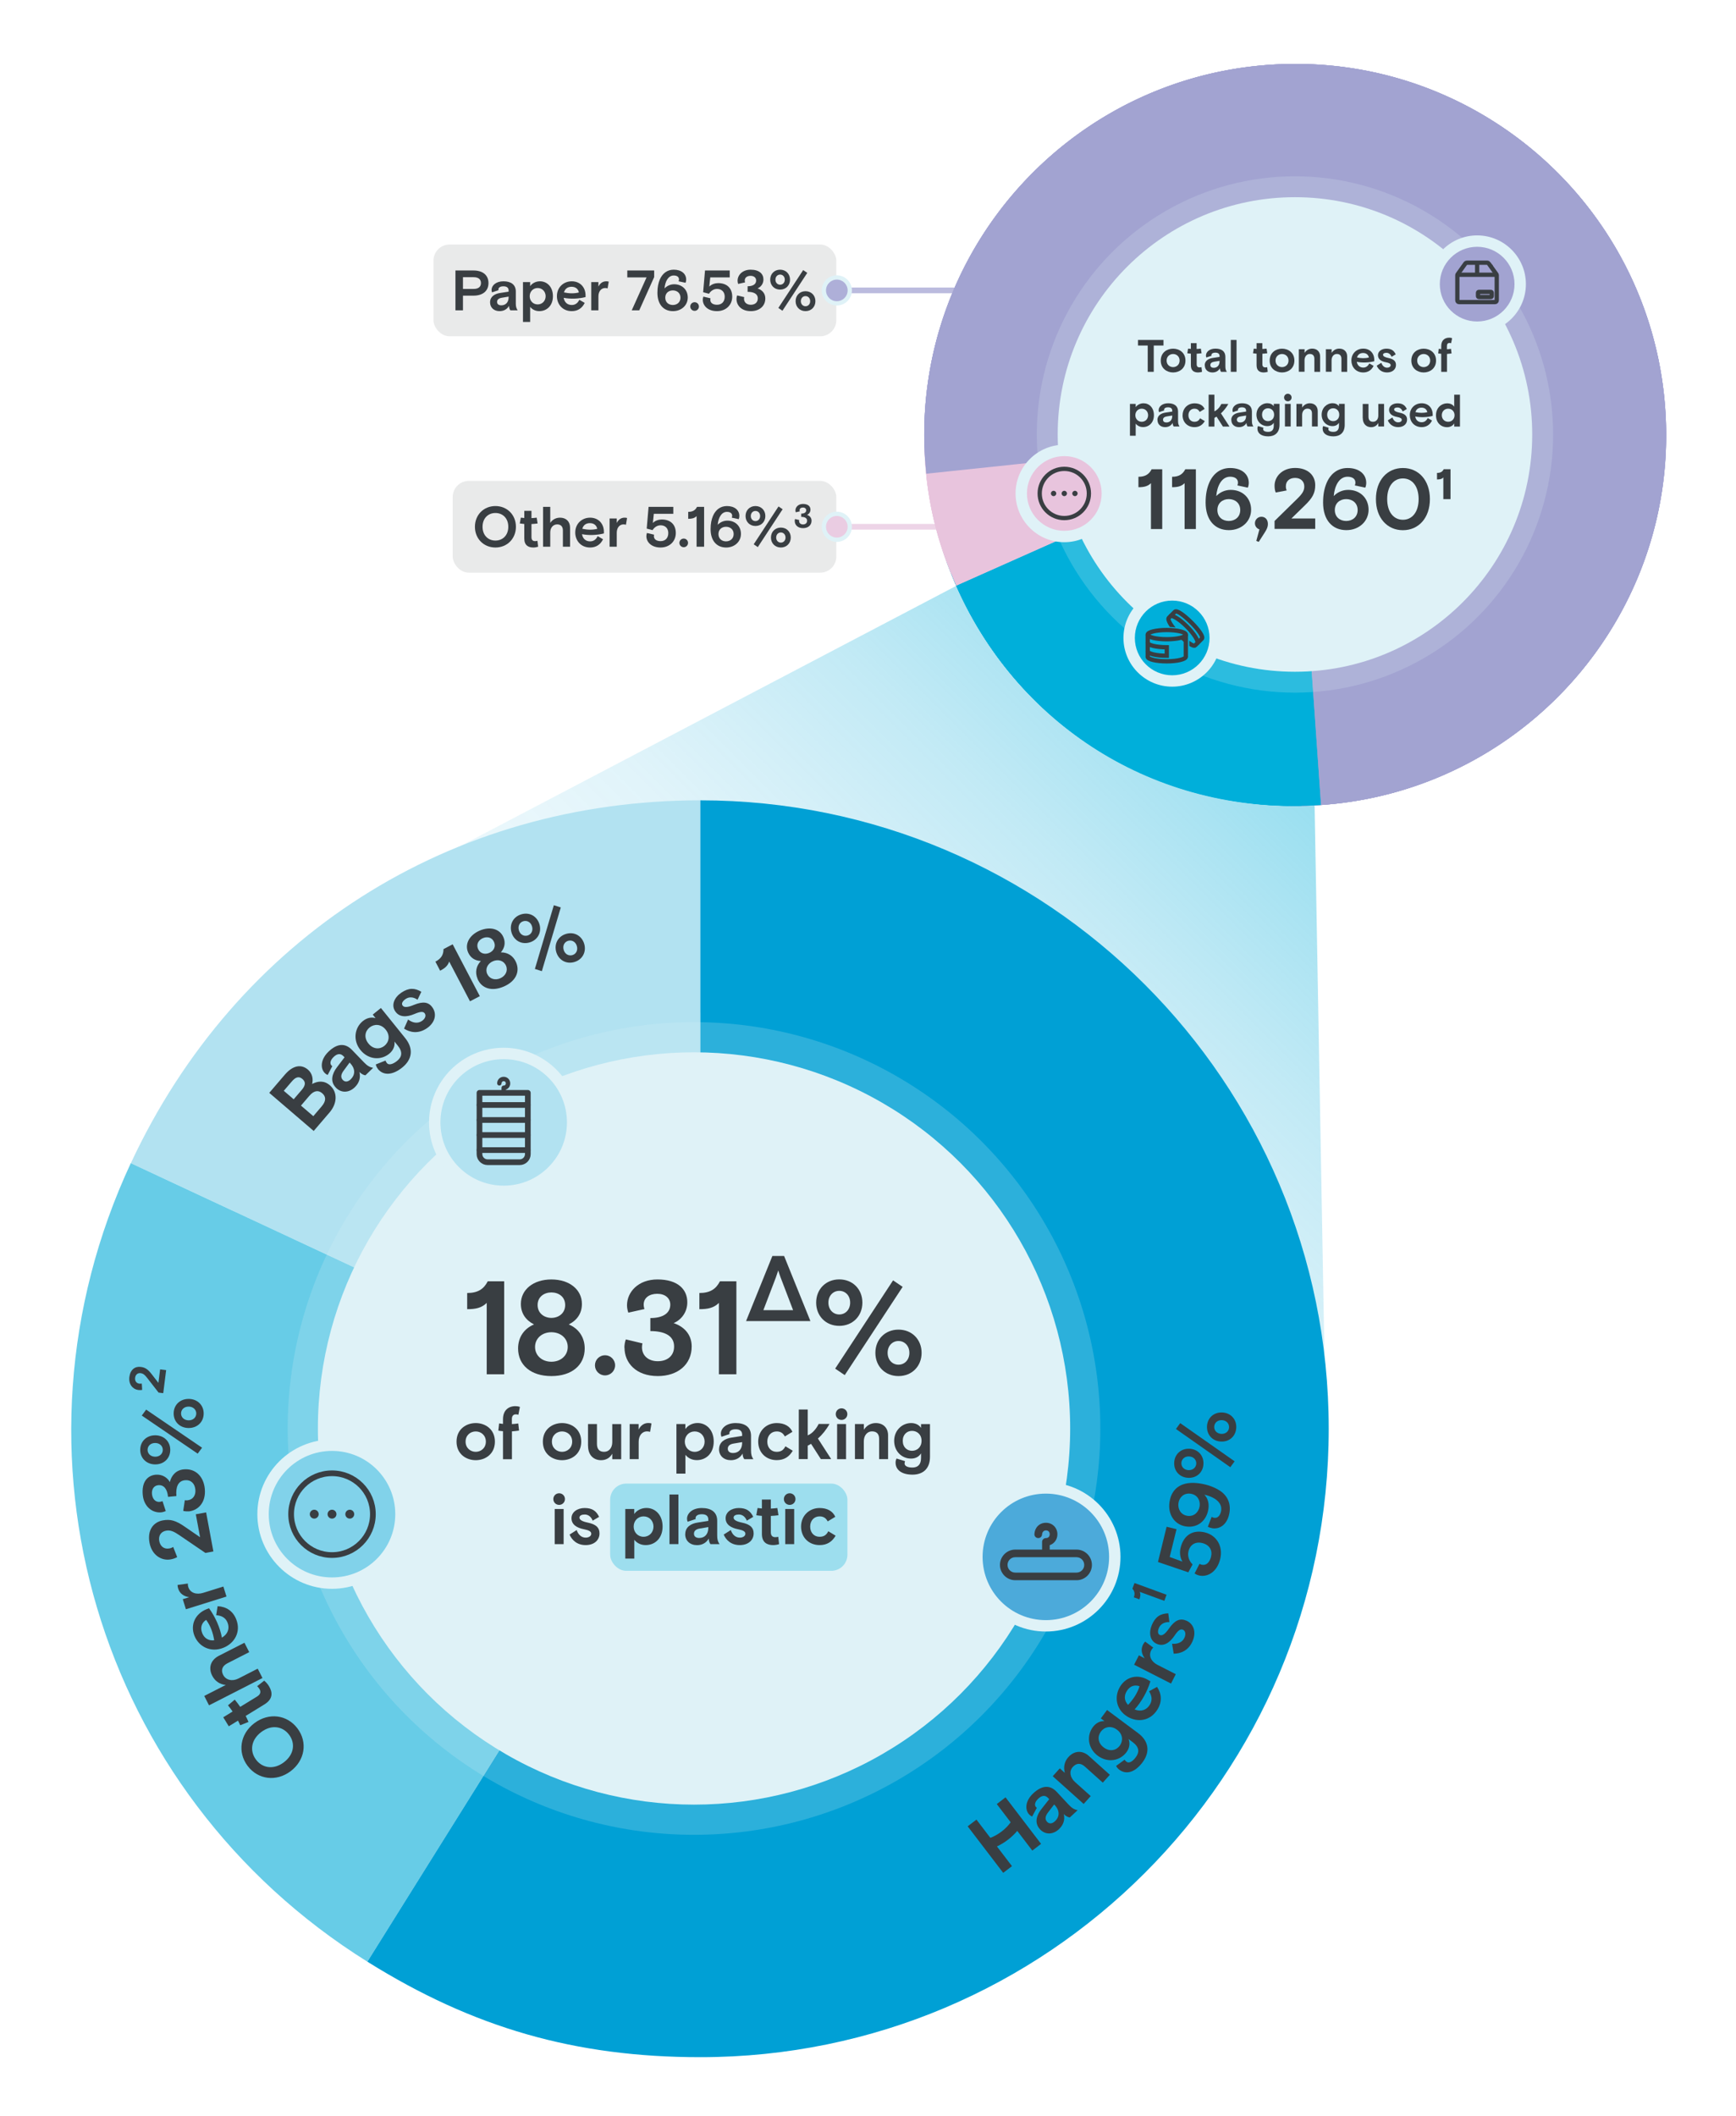 <?xml version="1.0" encoding="UTF-8"?>
<svg id="Layer_2" data-name="Layer 2" xmlns="http://www.w3.org/2000/svg" xmlns:xlink="http://www.w3.org/1999/xlink" viewBox="0 0 304.89 371.63">
  <defs>
    <style>
      .cls-1 {
        fill: #eacce2;
      }

      .cls-2, .cls-3, .cls-4, .cls-5, .cls-6 {
        fill: none;
      }

      .cls-2, .cls-4 {
        stroke-linecap: round;
        stroke-linejoin: round;
      }

      .cls-2, .cls-4, .cls-6 {
        stroke: #393e42;
      }

      .cls-2, .cls-6 {
        stroke-width: .75px;
      }

      .cls-3 {
        stroke: #bbbbde;
      }

      .cls-3, .cls-5, .cls-6 {
        stroke-miterlimit: 10;
      }

      .cls-7 {
        fill: #b2e2f1;
      }

      .cls-8 {
        fill: url(#linear-gradient);
        opacity: .4;
      }

      .cls-9 {
        fill: #81d2ea;
      }

      .cls-10 {
        fill: #00afda;
      }

      .cls-11 {
        fill: #fff;
      }

      .cls-12 {
        fill: #4caada;
      }

      .cls-13 {
        fill: #a2a3d1;
      }

      .cls-5 {
        stroke: #edd4e7;
      }

      .cls-14 {
        opacity: .3;
      }

      .cls-15 {
        opacity: .11;
      }

      .cls-16, .cls-17 {
        fill: #dff2f7;
      }

      .cls-18 {
        fill: #393e42;
      }

      .cls-19 {
        fill: #67cce7;
      }

      .cls-20 {
        fill: #aeafd8;
      }

      .cls-21 {
        fill: #00a0d5;
      }

      .cls-22 {
        fill: #e8c4dd;
      }

      .cls-17 {
        opacity: .2;
      }
    </style>
    <linearGradient id="linear-gradient" x1="145.24" y1="212.98" x2="223.83" y2="134.4" gradientUnits="userSpaceOnUse">
      <stop offset="0" stop-color="#00a0d5" stop-opacity=".2"/>
      <stop offset=".12" stop-color="#00a0d5" stop-opacity=".23"/>
      <stop offset=".28" stop-color="#00a1d5" stop-opacity=".3"/>
      <stop offset=".45" stop-color="#00a4d6" stop-opacity=".43"/>
      <stop offset=".65" stop-color="#00a7d7" stop-opacity=".6"/>
      <stop offset=".85" stop-color="#00abd8" stop-opacity=".82"/>
      <stop offset="1" stop-color="#00afda"/>
    </linearGradient>
  </defs>
  <g id="Diagram">
    <rect class="cls-11" width="304.89" height="371.63"/>
    <g>
      <g class="cls-15">
        <rect class="cls-18" x="76.13" y="42.94" width="70.75" height="16.12" rx="2.83" ry="2.83"/>
      </g>
      <g class="cls-15">
        <rect class="cls-18" x="79.51" y="84.45" width="67.37" height="16.12" rx="2.83" ry="2.83"/>
      </g>
      <polygon class="cls-8" points="230.88 141.44 167.95 102.88 80.84 148.58 232.9 254.12 230.88 141.44"/>
      <line class="cls-3" x1="176.34" y1="51" x2="146.88" y2="51"/>
      <g>
        <path class="cls-20" d="M146.97,53.28c-1.25,0-2.28-1.02-2.28-2.28s1.02-2.28,2.28-2.28,2.28,1.02,2.28,2.28-1.02,2.28-2.28,2.28Z"/>
        <path class="cls-16" d="M146.97,49.1c1.05,0,1.9.85,1.9,1.9s-.85,1.9-1.9,1.9-1.9-.85-1.9-1.9.85-1.9,1.9-1.9M146.97,48.35c-1.46,0-2.65,1.19-2.65,2.65s1.19,2.65,2.65,2.65,2.65-1.19,2.65-2.65-1.19-2.65-2.65-2.65h0Z"/>
      </g>
      <g>
        <path class="cls-18" d="M79.99,54.5v-7h3.18c1.58,0,2.62.79,2.62,2.21s-1.04,2.21-2.62,2.21h-1.86v2.58h-1.32ZM81.31,50.74h1.88c.88,0,1.28-.41,1.28-1.03s-.4-1.03-1.28-1.03h-1.88v2.06Z"/>
        <path class="cls-18" d="M86.07,53.09c0-1.01.83-1.5,1.77-1.64l1.49-.23v-.19c0-.48-.3-.75-.91-.75s-.89.25-.89.56c0,.04,0,.06.02.12l-1.13.38c-.06-.13-.09-.28-.09-.42,0-.77.76-1.52,2.09-1.52s2.17.59,2.17,1.8v2.07c0,.57.09.88.33,1.23h-1.28c-.08-.1-.24-.36-.24-.79-.35.62-.95.93-1.66.93-.98,0-1.67-.61-1.67-1.55ZM89.33,52.18v-.09l-1.2.2c-.54.09-.83.33-.83.73s.3.6.74.6c.73,0,1.29-.48,1.29-1.44Z"/>
        <path class="cls-18" d="M91.85,56.54v-7h1.26v.71c.33-.48.97-.85,1.72-.85,1.24,0,2.28.97,2.28,2.62s-1.07,2.62-2.39,2.62c-.7,0-1.25-.3-1.61-.75v2.65h-1.26ZM95.83,52.02c0-.81-.59-1.44-1.4-1.44s-1.4.63-1.4,1.44.59,1.44,1.4,1.44,1.4-.63,1.4-1.44Z"/>
        <path class="cls-18" d="M102.84,52.17c-1.26.32-2.68.36-3.84.13.12.79.66,1.26,1.41,1.26.63,0,1.04-.32,1.34-.91l.94.54c-.44.93-1.22,1.45-2.27,1.45-1.67,0-2.61-1.26-2.61-2.63,0-1.56,1.17-2.61,2.61-2.61s2.42,1.03,2.42,2.48v.29ZM101.67,51.36c-.12-.62-.59-1-1.29-1s-1.16.37-1.33.99c.87.19,1.76.23,2.62.01Z"/>
        <path class="cls-18" d="M103.84,54.5v-4.96h1.26v.79c.28-.57.74-.93,1.38-.93.16,0,.3.02.43.06l-.2,1.19c-.11-.04-.25-.07-.41-.07-.75,0-1.2.63-1.2,1.47v2.45h-1.26Z"/>
        <path class="cls-18" d="M110.95,54.5l2.6-5.78h-3.38v-1.22h4.72v1.16l-2.62,5.84h-1.32Z"/>
        <path class="cls-18" d="M115.46,51.41c0-.98.16-1.69.41-2.3.47-1.11,1.33-1.75,2.46-1.75,1.35,0,2.18.72,2.18,1.74,0,.2-.04.4-.11.56l-1.22-.26c.04-.1.07-.21.07-.33,0-.47-.4-.69-.92-.69-.98,0-1.52,1.06-1.62,2.27.41-.43,1.01-.73,1.69-.73,1.4,0,2.39.97,2.39,2.33s-1.11,2.39-2.6,2.39c-1.65,0-2.73-1.18-2.73-3.23ZM119.51,52.28c0-.82-.61-1.28-1.34-1.28s-1.33.46-1.33,1.28.6,1.28,1.33,1.28,1.34-.47,1.34-1.28Z"/>
        <path class="cls-18" d="M121.23,53.83c0-.42.34-.76.76-.76s.76.34.76.76-.34.76-.76.76-.76-.34-.76-.76Z"/>
        <path class="cls-18" d="M123.43,52.64c0-.2.04-.38.1-.55l1.26.3c-.02.07-.04.16-.04.26,0,.57.49.87,1.18.87.79,0,1.35-.5,1.35-1.42,0-.84-.54-1.36-1.35-1.36-.55,0-1.08.31-1.41.85l-1.03-.27.33-3.82h4.34v1.22h-3.42l-.17,1.61c.4-.42,1.04-.61,1.56-.61,1.6,0,2.47.95,2.47,2.38s-1.07,2.54-2.68,2.54-2.49-.96-2.49-2Z"/>
        <path class="cls-18" d="M129.35,52.5c0-.19.04-.45.11-.62l1.25.3c-.02.06-.04.15-.04.29,0,.64.49,1.05,1.19,1.05s1.23-.38,1.23-1.11c0-.85-.78-1.16-1.79-1.16v-.98c.97,0,1.5-.38,1.5-1.01,0-.49-.38-.82-.98-.82s-1.02.31-1.02.81c0,.13.03.27.06.34l-1.22.27c-.05-.15-.1-.35-.1-.55,0-1.02.86-1.95,2.29-1.95,1.53,0,2.25.74,2.25,1.72,0,.75-.45,1.32-1.03,1.57.73.24,1.36.81,1.36,1.76,0,1.37-1.06,2.23-2.55,2.23-1.65,0-2.51-1.01-2.51-2.14Z"/>
        <path class="cls-18" d="M135.27,49.11c0-1,.72-1.75,1.74-1.75s1.74.75,1.74,1.75-.72,1.75-1.74,1.75-1.74-.75-1.74-1.75ZM137.83,49.11c0-.53-.36-.89-.82-.89s-.82.36-.82.89.36.89.82.89.82-.36.82-.89ZM137.42,54.57l-.72-.49,4.36-6.65.72.49-4.36,6.65ZM139.73,52.89c0-1,.72-1.75,1.74-1.75s1.74.75,1.74,1.75-.72,1.75-1.74,1.75-1.74-.75-1.74-1.75ZM142.29,52.89c0-.53-.36-.89-.82-.89s-.82.36-.82.89.36.89.82.89.82-.36.82-.89Z"/>
      </g>
      <line class="cls-5" x1="168.18" y1="92.51" x2="146.88" y2="92.51"/>
      <g>
        <path class="cls-22" d="M227.47,76.38l-61.96,20.13c-2.22-6.84-3.19-12.94-3.19-20.13h65.15Z"/>
        <path class="cls-10" d="M227.47,76.38l-3.41,65.06c-27.31-1.43-50.1-18.92-58.55-44.93l61.96-20.13Z"/>
        <path class="cls-13" d="M227.47,76.38h-65.15c0-35.98,29.17-65.15,65.15-65.15s65.15,29.17,65.15,65.15-29.17,65.15-65.15,65.15c-1.44,0-1.97-.01-3.41-.09l3.41-65.06Z"/>
      </g>
      <g>
        <path class="cls-22" d="M227.47,76.38l-61.22,22.28c-2.46-6.76-3.64-12.82-3.89-20.01l65.11-2.27Z"/>
        <path class="cls-10" d="M227.47,76.38l-1.14,65.14c-27.34-.48-50.73-17.16-60.09-42.86l61.22-22.28Z"/>
        <path class="cls-13" d="M227.47,76.38l-65.11,2.27c-1.26-35.96,26.88-66.13,62.84-67.39s66.13,26.88,67.39,62.84-26.88,66.13-62.84,67.39c-1.44.05-1.97.05-3.41.03l1.14-65.14Z"/>
      </g>
      <g>
        <path class="cls-22" d="M227.47,76.38l-60.41,24.41c-2.7-6.67-4.08-12.68-4.59-19.86l64.99-4.54Z"/>
        <path class="cls-10" d="M227.47,76.38l1.14,65.14c-27.34.48-51.3-15.38-61.54-40.74l60.41-24.41Z"/>
        <path class="cls-13" d="M227.47,76.38l-64.99,4.54c-2.51-35.89,24.55-67.03,60.45-69.54,35.89-2.51,67.03,24.55,69.54,60.45,2.51,35.89-24.55,67.03-60.45,69.54-1.44.1-1.97.12-3.41.15l-1.14-65.14Z"/>
      </g>
      <g>
        <path class="cls-22" d="M227.47,76.38l-59.52,26.5c-2.93-6.57-4.52-12.53-5.28-19.69l64.79-6.81Z"/>
        <path class="cls-10" d="M227.47,76.38l4.54,64.99c-27.85,1.95-52.71-12.99-64.06-38.49l59.52-26.5Z"/>
        <path class="cls-13" d="M227.47,76.38l-64.79,6.81c-3.76-35.79,22.2-67.84,57.98-71.61,35.79-3.76,67.84,22.2,71.61,57.98s-22.2,67.84-57.98,71.61c-.86.09-1.4.14-2.27.2l-4.54-64.99Z"/>
      </g>
      <g>
        <path class="cls-7" d="M123,250.91l-100.02-46.64c18.55-39.77,56.14-63.72,100.02-63.72v110.36Z"/>
        <path class="cls-19" d="M123,250.91l-58.48,93.59C16.96,314.78-.72,255.09,22.97,204.27l100.02,46.64Z"/>
        <path class="cls-21" d="M123,250.91v-110.36c60.95,0,110.36,49.41,110.36,110.36s-49.41,110.36-110.36,110.36c-21.94,0-39.87-5.14-58.48-16.77l58.48-93.59Z"/>
      </g>
      <g>
        <path class="cls-18" d="M176.19,328.9l-6.24-8.17,1.54-1.18,2.44,3.2c1.33-.48,2.76-1.57,3.57-2.73l-2.44-3.2,1.54-1.18,6.24,8.17-1.54,1.18-2.64-3.46c-.95,1.13-2.23,2.11-3.57,2.73l2.64,3.46-1.54,1.18Z"/>
        <path class="cls-18" d="M182.64,321.23c-1.01-1.08-.61-2.44.26-3.53l1.37-1.74-.19-.2c-.48-.52-1.07-.51-1.73.11-.62.58-.71,1.16-.39,1.49.04.04.06.06.14.11l-.83,1.54c-.19-.08-.38-.21-.52-.36-.77-.83-.71-2.39.72-3.72,1.49-1.39,2.92-1.54,4.13-.24l2.07,2.22c.57.61.98.86,1.59.99l-1.38,1.28c-.19-.03-.62-.15-1.05-.61.25,1.02-.09,1.95-.85,2.66-1.05.98-2.41,1.02-3.35,0ZM185.23,316.99l-.09-.1-1.09,1.42c-.49.64-.56,1.19-.16,1.62s.92.34,1.4-.1c.78-.73.91-1.81-.06-2.84Z"/>
        <path class="cls-18" d="M190.32,316.8l-5.43-4.87,1.24-1.38.88.79c-.26-.96-.09-1.97.62-2.76,1.04-1.16,2.46-1.23,3.59-.22l3.7,3.32-1.24,1.38-3.13-2.81c-.71-.64-1.46-.7-2.15.07-.65.72-.5,1.82.4,2.63l2.76,2.47-1.24,1.38Z"/>
        <path class="cls-18" d="M196.57,310.78c-.27-.2-.45-.45-.55-.66l1.49-1.09c.09.14.21.26.35.37.39.29,1.01.02,1.62-.81.66-.88.61-1.78-.53-2.63l-.75-.56c.26.65.25,1.48-.36,2.31-1.15,1.54-3.31,1.91-5.05.62-1.74-1.3-1.98-3.52-.85-5.03.53-.71,1.25-1.09,2.03-1.05l-.64-.47,1.1-1.48,5.44,4.05c1.99,1.48,2.09,3.39.8,5.13-1.3,1.74-2.84,2.24-4.09,1.31ZM196.17,303.76c-1.07-.8-2.22-.48-2.83.34-.61.83-.56,1.98.51,2.78s2.2.52,2.81-.31c.61-.83.58-2.02-.49-2.81Z"/>
        <path class="cls-18" d="M202.04,295.28c-.56,1.83-1.6,3.64-2.77,4.92,1.08.45,2.08.14,2.66-.81.48-.79.39-1.55-.12-2.38l1.4-.77c.83,1.26.89,2.64.08,3.96-1.28,2.09-3.58,2.31-5.29,1.26-1.96-1.19-2.38-3.46-1.28-5.27,1.08-1.78,3.14-2.25,4.96-1.14l.36.22ZM200.13,296.13c-.87-.32-1.71-.02-2.24.85-.53.87-.42,1.74.23,2.42.9-.95,1.63-2.03,2.02-3.28Z"/>
        <path class="cls-18" d="M205.67,295.66l-6.49-3.31.84-1.65,1.03.53c-.56-.75-.72-1.59-.3-2.42.11-.21.23-.38.37-.52l1.42,1.05c-.12.12-.26.28-.36.49-.5.98.02,1.99,1.12,2.55l3.2,1.63-.84,1.65Z"/>
        <path class="cls-18" d="M206.13,290.4l-.28-1.73c.96.08,1.82-.24,2.19-1.1.23-.53.2-1.16-.29-1.37-.45-.19-.87.15-1.48,1.06-.82,1.2-1.88,1.96-3.1,1.43-1.25-.54-1.43-2.02-.87-3.33.63-1.46,1.51-1.99,2.88-2.04l.2,1.54c-.85-.03-1.53.32-1.83,1-.24.55-.26,1.09.16,1.27.43.19.96-.21,1.62-1.17,1-1.42,1.91-1.83,3.03-1.35,1.25.54,1.8,1.94,1.09,3.6-.72,1.67-2.1,2.2-3.33,2.2Z"/>
        <path class="cls-18" d="M204.48,281.13l-4.32-1.58c.19.43.13.81-.05,1.32l-.98-.36c.24-.65.13-1.09-.25-1.51l.37-1,5.63,2.06-.39,1.06Z"/>
        <path class="cls-18" d="M210.55,276.66c-.29-.07-.53-.19-.75-.34l.87-1.69c.09.05.21.11.36.15.81.2,1.41-.39,1.66-1.38.28-1.13-.24-2.1-1.55-2.42-1.2-.29-2.13.29-2.41,1.45-.19.78.06,1.65.72,2.31l-.75,1.38-5.33-1.81,1.52-6.19,1.74.43-1.2,4.88,2.24.81c-.46-.72-.51-1.7-.32-2.44.56-2.28,2.22-3.19,4.26-2.69,2.04.5,3.25,2.42,2.68,4.71-.56,2.27-2.24,3.21-3.73,2.85Z"/>
        <path class="cls-18" d="M212.88,268.37c-.3-.05-.56-.14-.75-.25l.67-1.74c.18.1.27.15.45.17.68.1,1.1-.52,1.22-1.27.19-1.28-.9-2.32-2.95-2.79.49.5.88,1.34.71,2.5-.32,2.12-1.95,3.37-3.93,3.08s-3.24-2.08-2.9-4.3c.39-2.57,2.31-3.71,5.29-3.26,1.42.21,2.49.64,3.32,1.13,1.49.86,2.18,2.28,1.93,3.93-.32,2.09-1.62,3.02-3.05,2.81ZM209.12,262.32c-1.18-.18-2,.62-2.15,1.64-.15,1.02.39,2.06,1.56,2.24,1.18.18,2-.66,2.16-1.68.15-1.02-.39-2.02-1.57-2.2Z"/>
        <path class="cls-18" d="M208.71,259.53c-1.47-.05-2.54-1.14-2.49-2.64.05-1.5,1.18-2.52,2.65-2.47,1.47.05,2.54,1.14,2.49,2.64-.05,1.5-1.18,2.52-2.65,2.47ZM216.83,256.63l-.75,1.03-9.55-6.71.75-1.03,9.56,6.71ZM208.83,255.77c-.78-.03-1.32.49-1.35,1.16-.02.68.49,1.22,1.27,1.25.78.02,1.32-.49,1.35-1.16.02-.67-.49-1.22-1.27-1.25ZM214.47,253.16c-1.47-.05-2.53-1.14-2.49-2.64.05-1.5,1.18-2.52,2.65-2.47s2.54,1.14,2.49,2.64c-.05,1.5-1.18,2.52-2.65,2.47ZM214.59,249.4c-.78-.03-1.32.49-1.34,1.16-.02.68.49,1.22,1.27,1.25s1.32-.49,1.34-1.16c.02-.67-.49-1.22-1.27-1.25Z"/>
      </g>
      <g>
        <path class="cls-18" d="M55.09,198.61l-7.8-6.69,2.75-3.21c1.38-1.6,2.85-1.89,4.05-.86.81.7.93,1.71.73,2.51.99-.52,2.08-.65,3.1.22,1.47,1.26,1.26,3.27-.03,4.77l-2.8,3.27ZM51.58,193.05l1.4-1.63c.71-.82.73-1.42.14-1.93s-1.18-.39-1.88.44l-1.4,1.63,1.74,1.49ZM55.03,196.01l1.46-1.71c.81-.95.79-1.72.1-2.31-.69-.59-1.45-.49-2.27.46l-1.46,1.71,2.16,1.85Z"/>
        <path class="cls-18" d="M58.97,190.98c-1.03-1.07-.65-2.43.2-3.54l1.34-1.76-.19-.2c-.49-.51-1.08-.49-1.73.14-.61.59-.68,1.17-.37,1.5.04.04.06.06.14.11l-.81,1.55c-.2-.08-.38-.2-.52-.35-.79-.81-.75-2.38.66-3.74,1.47-1.42,2.89-1.59,4.13-.31l2.11,2.19c.58.6.99.84,1.6.96l-1.35,1.31c-.19-.02-.62-.14-1.06-.59.26,1.01-.05,1.95-.8,2.68-1.03,1-2.39,1.06-3.34.07ZM61.49,186.69l-.09-.09-1.06,1.44c-.48.65-.54,1.19-.13,1.62.41.42.93.33,1.39-.12.77-.75.87-1.82-.11-2.84Z"/>
        <path class="cls-18" d="M66.37,187.71c-.21-.26-.33-.55-.37-.78l1.71-.68c.06.16.13.31.24.44.3.38.97.27,1.78-.37.86-.69,1.04-1.57.14-2.68l-.59-.73c.09.7-.13,1.5-.93,2.15-1.5,1.21-3.68,1.03-5.05-.67-1.36-1.69-1.03-3.9.43-5.08.69-.55,1.48-.74,2.23-.51l-.5-.62,1.44-1.16,4.26,5.28c1.56,1.93,1.18,3.81-.51,5.17-1.69,1.36-3.31,1.46-4.29.25ZM67.74,180.82c-.84-1.04-2.03-1.02-2.83-.38-.8.64-1.04,1.78-.2,2.82.84,1.04,2,1.05,2.8.41s1.07-1.81.23-2.85Z"/>
        <path class="cls-18" d="M70.96,180.65l.71-1.61c.76.58,1.66.78,2.44.25.48-.32.79-.87.5-1.31-.27-.4-.81-.34-1.82.09-1.34.57-2.64.63-3.38-.47-.76-1.13-.11-2.48,1.07-3.27,1.32-.89,2.35-.85,3.52-.16l-.67,1.4c-.7-.49-1.46-.56-2.08-.14-.5.34-.81.77-.55,1.15.26.39.92.34,2-.11,1.61-.66,2.6-.51,3.28.5.76,1.13.46,2.61-1.03,3.62-1.51,1.02-2.96.72-3.99.05Z"/>
        <path class="cls-18" d="M82.55,175.85l-3.66-6.99c-.25.76-.76,1.18-1.59,1.61l-.83-1.59c1.05-.55,1.42-1.24,1.42-2.2l1.61-.85,4.77,9.11-1.72.9Z"/>
        <path class="cls-18" d="M83.88,171.91c-.49-1.15-.25-2.29.57-3.14-1.04-.06-1.82-.56-2.24-1.52-.62-1.44.19-3.02,2.03-3.82,1.85-.79,3.55-.3,4.17,1.15.41.96.23,1.87-.44,2.67,1.18-.01,2.18.6,2.67,1.75.73,1.69-.1,3.37-2.18,4.26-2.08.89-3.87.34-4.59-1.35ZM86.77,165.43c-.37-.85-1.23-.99-1.96-.68-.73.31-1.22,1.04-.85,1.89.37.85,1.24,1.02,1.97.7.73-.31,1.21-1.06.84-1.91ZM88.87,169.59c-.38-.88-1.36-1.19-2.3-.78-.94.41-1.39,1.34-1.01,2.21s1.36,1.19,2.3.78c.94-.41,1.39-1.34,1.01-2.21Z"/>
        <path class="cls-18" d="M89.84,163.77c-.42-1.41.28-2.77,1.71-3.2,1.43-.43,2.76.32,3.19,1.73.42,1.41-.28,2.77-1.71,3.2-1.43.43-2.76-.32-3.19-1.73ZM93.44,162.69c-.22-.75-.88-1.1-1.53-.91-.65.19-1,.85-.78,1.6.22.75.88,1.1,1.53.91.65-.19,1-.85.78-1.6ZM95.16,170.55l-1.22-.39,3.33-11.19,1.22.39-3.33,11.2ZM97.7,167.21c-.42-1.41.28-2.77,1.71-3.2,1.43-.43,2.76.32,3.19,1.73.42,1.41-.28,2.77-1.71,3.2-1.43.43-2.76-.32-3.19-1.73ZM101.31,166.13c-.22-.75-.88-1.1-1.53-.91-.65.19-1,.85-.78,1.6.22.75.88,1.1,1.53.91.65-.19,1-.85.78-1.6Z"/>
      </g>
      <g>
        <path class="cls-1" d="M146.97,94.79c-1.25,0-2.28-1.02-2.28-2.28s1.02-2.28,2.28-2.28,2.28,1.02,2.28,2.28-1.02,2.28-2.28,2.28Z"/>
        <path class="cls-16" d="M146.97,90.61c1.05,0,1.9.85,1.9,1.9s-.85,1.9-1.9,1.9-1.9-.85-1.9-1.9.85-1.9,1.9-1.9M146.97,89.86c-1.46,0-2.65,1.19-2.65,2.65s1.19,2.65,2.65,2.65,2.65-1.19,2.65-2.65-1.19-2.65-2.65-2.65h0Z"/>
      </g>
      <circle class="cls-17" cx="121.89" cy="250.86" r="71.36"/>
      <circle class="cls-16" cx="121.89" cy="250.86" r="66.06"/>
      <g class="cls-14">
        <rect class="cls-10" x="107.16" y="260.54" width="41.67" height="15.32" rx="2.83" ry="2.83"/>
      </g>
      <g>
        <path class="cls-18" d="M85.48,241.33v-12.52c-.91.89-1.94,1.1-3.43,1.1v-2.84c1.89,0,2.92-.7,3.61-2.05h2.89v16.32h-3.08Z"/>
        <path class="cls-18" d="M90.99,236.81c0-1.98,1.07-3.5,2.8-4.22-1.47-.75-2.31-1.96-2.31-3.61,0-2.49,2.17-4.29,5.36-4.29s5.36,1.8,5.36,4.29c0,1.66-.84,2.87-2.31,3.61,1.72.72,2.8,2.24,2.8,4.22,0,2.92-2.26,4.85-5.85,4.85s-5.85-1.93-5.85-4.85ZM99.71,236.55c0-1.52-1.24-2.59-2.87-2.59s-2.87,1.07-2.87,2.59,1.24,2.59,2.87,2.59,2.87-1.07,2.87-2.59ZM99.26,229.18c0-1.47-1.17-2.21-2.42-2.21s-2.42.75-2.42,2.21,1.17,2.26,2.42,2.26,2.42-.79,2.42-2.26Z"/>
        <path class="cls-18" d="M104.49,239.77c0-.98.79-1.77,1.77-1.77s1.77.79,1.77,1.77-.79,1.77-1.77,1.77-1.77-.79-1.77-1.77Z"/>
        <path class="cls-18" d="M109.66,236.67c0-.44.09-1.05.26-1.45l2.92.7c-.05.14-.09.35-.09.68,0,1.49,1.14,2.45,2.77,2.45s2.87-.89,2.87-2.59c0-1.98-1.82-2.7-4.17-2.7v-2.29c2.26,0,3.5-.89,3.5-2.35,0-1.14-.89-1.91-2.29-1.91s-2.38.72-2.38,1.89c0,.3.07.63.14.79l-2.84.63c-.12-.35-.23-.82-.23-1.28,0-2.38,2.01-4.55,5.34-4.55,3.57,0,5.25,1.73,5.25,4.01,0,1.75-1.05,3.08-2.4,3.66,1.7.56,3.17,1.89,3.17,4.1,0,3.19-2.47,5.2-5.95,5.2-3.85,0-5.85-2.35-5.85-4.99Z"/>
        <path class="cls-18" d="M126.26,241.33v-12.52c-.91.89-1.94,1.1-3.43,1.1v-2.84c1.89,0,2.92-.7,3.61-2.05h2.89v16.32h-3.08Z"/>
        <path class="cls-18" d="M131.03,232l4.62-11.43h2.06l4.62,11.43h-11.3ZM134.07,230.08h5.22l-2.19-5.73c-.13-.36-.28-.78-.42-1.24-.15.46-.29.88-.42,1.24l-2.19,5.73Z"/>
        <path class="cls-18" d="M143.34,228.76c0-2.33,1.68-4.08,4.06-4.08s4.06,1.75,4.06,4.08-1.68,4.08-4.06,4.08-4.06-1.75-4.06-4.08ZM149.31,228.76c0-1.24-.84-2.07-1.91-2.07s-1.91.84-1.91,2.07.84,2.08,1.91,2.08,1.91-.84,1.91-2.08ZM148.36,241.49l-1.68-1.14,10.17-15.5,1.68,1.14-10.17,15.5ZM153.74,237.58c0-2.33,1.68-4.08,4.06-4.08s4.06,1.75,4.06,4.08-1.68,4.08-4.06,4.08-4.06-1.75-4.06-4.08ZM159.71,237.58c0-1.24-.84-2.08-1.91-2.08s-1.91.84-1.91,2.08.84,2.08,1.91,2.08,1.91-.84,1.91-2.08Z"/>
        <path class="cls-18" d="M80.18,253.17c0-2.16,1.68-3.26,3.37-3.26s3.37,1.09,3.37,3.26-1.68,3.26-3.37,3.26-3.37-1.09-3.37-3.26ZM85.33,253.17c0-1.13-.86-1.79-1.78-1.79s-1.78.66-1.78,1.79.86,1.79,1.78,1.79,1.78-.66,1.78-1.79Z"/>
        <path class="cls-18" d="M91.17,251.23c-.44.06-.85.11-1.26.14v4.89h-1.57v-4.92c-.27-.02-.54-.05-.82-.1l.14-1.27c.24.04.47.06.68.09v-.83c0-1.52.92-2.29,2.19-2.29.25,0,.52.04.78.14l-.27,1.38c-.19-.06-.29-.08-.44-.08-.45,0-.7.29-.7.81v.9c.35-.01.71-.05,1.12-.11l.14,1.27Z"/>
        <path class="cls-18" d="M95.34,253.17c0-2.16,1.68-3.26,3.37-3.26s3.37,1.09,3.37,3.26-1.68,3.26-3.37,3.26-3.37-1.09-3.37-3.26ZM100.49,253.17c0-1.13-.86-1.79-1.78-1.79s-1.78.66-1.78,1.79.86,1.79,1.78,1.79,1.78-.66,1.78-1.79Z"/>
        <path class="cls-18" d="M103.27,253.91v-3.83h1.57v3.47c0,.9.39,1.41,1.26,1.41s1.43-.71,1.43-1.69v-3.18h1.57v6.17h-1.57v-.97c-.4.73-1.09,1.14-1.96,1.14-1.29,0-2.29-.86-2.29-2.51Z"/>
        <path class="cls-18" d="M110.59,256.25v-6.17h1.57v.98c.35-.71.92-1.16,1.72-1.16.2,0,.37.03.54.08l-.25,1.48c-.14-.05-.31-.09-.51-.09-.93,0-1.49.78-1.49,1.83v3.05h-1.57Z"/>
        <path class="cls-18" d="M118.8,258.79v-8.71h1.57v.88c.41-.6,1.21-1.06,2.14-1.06,1.54,0,2.84,1.21,2.84,3.26s-1.33,3.26-2.97,3.26c-.87,0-1.55-.37-2-.93v3.3h-1.57ZM123.75,253.17c0-1.01-.73-1.79-1.74-1.79s-1.74.78-1.74,1.79.73,1.79,1.74,1.79,1.74-.78,1.74-1.79Z"/>
        <path class="cls-18" d="M126.29,254.5c0-1.26,1.03-1.87,2.2-2.04l1.85-.29v-.24c0-.6-.37-.93-1.13-.93s-1.11.31-1.11.7c0,.05,0,.08.02.15l-1.41.47c-.07-.16-.11-.35-.11-.52,0-.96.94-1.89,2.6-1.89s2.7.73,2.7,2.24v2.57c0,.71.11,1.09.41,1.53h-1.59c-.1-.12-.3-.45-.3-.98-.44.77-1.18,1.16-2.06,1.16-1.22,0-2.08-.76-2.08-1.93ZM130.34,253.37v-.11l-1.49.25c-.67.11-1.03.41-1.03.91s.37.75.92.75c.91,0,1.6-.6,1.6-1.79Z"/>
        <path class="cls-18" d="M133.16,253.17c0-1.96,1.49-3.26,3.25-3.26,1.34,0,2.31.54,2.76,1.54l-1.33.81c-.37-.7-.88-.88-1.44-.88-.92,0-1.64.7-1.64,1.79s.7,1.79,1.64,1.79c.77,0,1.21-.31,1.54-.97l1.29.78c-.62,1.06-1.5,1.65-2.82,1.65-1.83,0-3.25-1.29-3.25-3.26Z"/>
        <path class="cls-18" d="M144.17,256.25l-1.73-2.7c-.19.12-.38.24-.58.33v2.36h-1.57v-8.71h1.57v4.54c.81-.32,1.49-1.14,1.92-2h1.9c-.56,1.01-1.26,1.87-2.03,2.56l2.33,3.61h-1.8Z"/>
        <path class="cls-18" d="M146.78,248.34c0-.57.45-1.02,1.02-1.02s1.02.45,1.02,1.02-.45,1.02-1.02,1.02-1.02-.45-1.02-1.02ZM147.02,256.25v-6.17h1.57v6.17h-1.57Z"/>
        <path class="cls-18" d="M150.15,256.25v-6.17h1.57v1c.46-.71,1.19-1.17,2.09-1.17,1.32,0,2.16.86,2.16,2.14v4.2h-1.57v-3.56c0-.81-.38-1.32-1.26-1.32-.82,0-1.43.71-1.43,1.74v3.13h-1.57Z"/>
        <path class="cls-18" d="M157.29,256.85c0-.29.08-.53.17-.71l1.49.46c-.05.14-.08.27-.08.42,0,.41.5.7,1.37.7.93,0,1.52-.49,1.52-1.69v-.8c-.31.51-.88.92-1.75.92-1.63,0-2.97-1.28-2.97-3.12s1.39-3.12,2.98-3.12c.75,0,1.37.3,1.74.85v-.67h1.57v5.75c0,2.1-1.24,3.13-3.08,3.13s-2.96-.8-2.96-2.11ZM161.85,253.03c0-1.13-.8-1.75-1.67-1.75s-1.63.62-1.63,1.75.76,1.75,1.63,1.75,1.67-.62,1.67-1.75Z"/>
        <path class="cls-18" d="M97.18,263.26c0-.57.45-1.02,1.02-1.02s1.02.45,1.02,1.02-.45,1.02-1.02,1.02-1.02-.45-1.02-1.02ZM97.42,271.17v-6.17h1.57v6.17h-1.57Z"/>
        <path class="cls-18" d="M100.02,269.5l1.26-.8c.26.77.8,1.33,1.59,1.33.48,0,.97-.24.97-.68,0-.41-.41-.62-1.32-.8-1.21-.24-2.15-.81-2.15-1.93s1.09-1.79,2.3-1.79c1.34,0,2.05.51,2.55,1.55l-1.13.67c-.26-.67-.76-1.08-1.39-1.08-.51,0-.93.16-.93.55s.49.67,1.46.87c1.44.3,2.06.87,2.06,1.9,0,1.16-.91,2.05-2.44,2.05s-2.41-.9-2.82-1.85Z"/>
        <path class="cls-18" d="M109.82,273.71v-8.71h1.57v.88c.41-.6,1.21-1.06,2.14-1.06,1.54,0,2.84,1.21,2.84,3.26s-1.33,3.26-2.97,3.26c-.87,0-1.55-.37-2-.93v3.3h-1.57ZM114.77,268.09c0-1.01-.73-1.79-1.74-1.79s-1.74.78-1.74,1.79.73,1.79,1.74,1.79,1.74-.78,1.74-1.79Z"/>
        <path class="cls-18" d="M117.58,271.17v-8.71h1.57v8.71h-1.57Z"/>
        <path class="cls-18" d="M120.35,269.42c0-1.26,1.03-1.87,2.2-2.04l1.85-.29v-.24c0-.6-.37-.93-1.13-.93s-1.11.31-1.11.7c0,.05,0,.08.02.15l-1.41.47c-.07-.16-.11-.35-.11-.52,0-.96.94-1.89,2.6-1.89s2.7.73,2.7,2.24v2.57c0,.71.11,1.09.41,1.53h-1.59c-.1-.12-.3-.45-.3-.98-.44.77-1.18,1.16-2.06,1.16-1.22,0-2.08-.76-2.08-1.93ZM124.4,268.29v-.11l-1.49.25c-.67.11-1.03.41-1.03.91s.37.75.92.75c.91,0,1.6-.6,1.6-1.79Z"/>
        <path class="cls-18" d="M127.09,269.5l1.26-.8c.26.77.8,1.33,1.59,1.33.48,0,.97-.24.97-.68,0-.41-.41-.62-1.32-.8-1.21-.24-2.15-.81-2.15-1.93s1.09-1.79,2.3-1.79c1.34,0,2.05.51,2.55,1.55l-1.13.67c-.26-.67-.76-1.08-1.39-1.08-.51,0-.93.16-.93.55s.49.67,1.46.87c1.44.3,2.06.87,2.06,1.9,0,1.16-.91,2.05-2.44,2.05s-2.41-.9-2.82-1.85Z"/>
        <path class="cls-18" d="M136.83,271.17c-.27.1-.68.17-1.04.17-1.07,0-1.98-.45-1.98-1.96v-3.17c-.34-.02-.66-.06-.98-.11l.22-1.27c.27.04.52.06.76.08v-1.57h1.57v1.59c.36-.01.73-.05,1.14-.1l.2,1.27c-.45.06-.9.1-1.34.12v2.86c0,.63.31.87.78.87.24,0,.4-.04.52-.07l.15,1.29Z"/>
        <path class="cls-18" d="M137.67,263.26c0-.57.45-1.02,1.02-1.02s1.02.45,1.02,1.02-.45,1.02-1.02,1.02-1.02-.45-1.02-1.02ZM137.91,271.17v-6.17h1.57v6.17h-1.57Z"/>
        <path class="cls-18" d="M140.69,268.09c0-1.96,1.49-3.26,3.25-3.26,1.34,0,2.31.54,2.76,1.54l-1.33.81c-.37-.7-.88-.88-1.44-.88-.92,0-1.64.7-1.64,1.79s.7,1.79,1.64,1.79c.77,0,1.21-.31,1.54-.97l1.29.78c-.62,1.06-1.5,1.65-2.82,1.65-1.83,0-3.25-1.29-3.25-3.26Z"/>
      </g>
      <circle class="cls-17" cx="227.43" cy="76.3" r="45.34"/>
      <circle class="cls-16" cx="227.43" cy="76.3" r="41.67"/>
      <g>
        <path class="cls-18" d="M201.57,65.3v-4.62h-1.71v-.98h4.48v.98h-1.71v4.62h-1.06Z"/>
        <path class="cls-18" d="M203.86,63.32c0-1.39,1.08-2.09,2.17-2.09s2.17.7,2.17,2.09-1.08,2.09-2.17,2.09-2.17-.7-2.17-2.09ZM207.17,63.32c0-.73-.55-1.15-1.14-1.15s-1.14.42-1.14,1.15.55,1.15,1.14,1.15,1.14-.42,1.14-1.15Z"/>
        <path class="cls-18" d="M211.09,65.3c-.18.06-.44.11-.67.11-.69,0-1.27-.29-1.27-1.26v-2.04c-.22-.02-.42-.04-.63-.07l.14-.82c.18.02.33.04.49.05v-1.01h1.01v1.02c.23,0,.47-.03.74-.06l.13.82c-.29.04-.58.06-.86.08v1.84c0,.41.2.56.5.56.15,0,.26-.02.34-.05l.1.83Z"/>
        <path class="cls-18" d="M211.58,64.17c0-.81.66-1.2,1.42-1.31l1.19-.18v-.15c0-.38-.24-.6-.73-.6s-.71.2-.71.45c0,.03,0,.05.02.1l-.9.3c-.05-.1-.07-.22-.07-.34,0-.62.61-1.22,1.67-1.22s1.74.47,1.74,1.44v1.66c0,.46.07.7.26.98h-1.02c-.06-.08-.19-.29-.19-.63-.28.5-.76.74-1.33.74-.78,0-1.33-.49-1.33-1.24ZM214.19,63.44v-.07l-.96.16c-.43.07-.66.26-.66.58s.24.48.59.48c.58,0,1.03-.38,1.03-1.15Z"/>
        <path class="cls-18" d="M216.16,65.3v-5.6h1.01v5.6h-1.01Z"/>
        <path class="cls-18" d="M222.63,65.3c-.18.06-.44.11-.67.11-.69,0-1.27-.29-1.27-1.26v-2.04c-.22-.02-.42-.04-.63-.07l.14-.82c.18.02.34.04.49.05v-1.01h1.01v1.02c.23,0,.47-.03.74-.06l.13.82c-.29.04-.58.06-.86.08v1.84c0,.41.2.56.5.56.15,0,.26-.02.34-.05l.1.83Z"/>
        <path class="cls-18" d="M222.99,63.32c0-1.39,1.08-2.09,2.17-2.09s2.17.7,2.17,2.09-1.08,2.09-2.17,2.09-2.17-.7-2.17-2.09ZM226.3,63.32c0-.73-.55-1.15-1.14-1.15s-1.14.42-1.14,1.15.55,1.15,1.14,1.15,1.14-.42,1.14-1.15Z"/>
        <path class="cls-18" d="M228.11,65.3v-3.97h1.01v.64c.3-.46.77-.75,1.34-.75.85,0,1.39.55,1.39,1.38v2.7h-1.01v-2.29c0-.52-.25-.85-.81-.85-.53,0-.92.46-.92,1.12v2.01h-1.01Z"/>
        <path class="cls-18" d="M232.86,65.3v-3.97h1.01v.64c.3-.46.77-.75,1.34-.75.85,0,1.39.55,1.39,1.38v2.7h-1.01v-2.29c0-.52-.25-.85-.81-.85-.53,0-.92.46-.92,1.12v2.01h-1.01Z"/>
        <path class="cls-18" d="M241.36,63.44c-1.01.26-2.14.29-3.07.1.1.63.53,1.01,1.13,1.01.5,0,.83-.26,1.07-.73l.75.43c-.35.74-.98,1.16-1.81,1.16-1.34,0-2.09-1.01-2.09-2.1,0-1.25.93-2.09,2.09-2.09s1.93.82,1.93,1.98v.23ZM240.42,62.79c-.1-.5-.47-.8-1.03-.8s-.93.3-1.06.79c.7.15,1.41.18,2.09,0Z"/>
        <path class="cls-18" d="M241.79,64.22l.81-.51c.17.5.51.86,1.02.86.31,0,.62-.15.62-.44,0-.26-.26-.4-.85-.51-.78-.15-1.38-.52-1.38-1.24s.7-1.15,1.48-1.15c.86,0,1.32.33,1.64,1l-.73.43c-.17-.43-.49-.7-.9-.7-.33,0-.6.1-.6.35s.31.43.94.56c.93.19,1.33.56,1.33,1.22,0,.74-.58,1.32-1.57,1.32s-1.55-.58-1.81-1.19Z"/>
        <path class="cls-18" d="M247.87,63.32c0-1.39,1.08-2.09,2.17-2.09s2.17.7,2.17,2.09-1.08,2.09-2.17,2.09-2.17-.7-2.17-2.09ZM251.18,63.32c0-.73-.55-1.15-1.14-1.15s-1.14.42-1.14,1.15.55,1.15,1.14,1.15,1.14-.42,1.14-1.15Z"/>
        <path class="cls-18" d="M254.94,62.07c-.28.04-.54.07-.81.09v3.14h-1.01v-3.17c-.18-.02-.34-.03-.53-.06l.09-.82c.15.02.3.04.44.06v-.54c0-.98.59-1.47,1.41-1.47.16,0,.34.02.5.09l-.18.89c-.12-.04-.18-.05-.28-.05-.29,0-.45.18-.45.52v.58c.22,0,.46-.03.72-.07l.09.82Z"/>
        <path class="cls-18" d="M198.45,76.53v-5.6h1.01v.57c.26-.38.78-.68,1.38-.68.99,0,1.82.78,1.82,2.09s-.86,2.09-1.91,2.09c-.56,0-1-.24-1.29-.6v2.12h-1.01ZM201.64,72.92c0-.65-.47-1.15-1.12-1.15s-1.12.5-1.12,1.15.47,1.15,1.12,1.15,1.12-.5,1.12-1.15Z"/>
        <path class="cls-18" d="M203.27,73.77c0-.81.66-1.2,1.42-1.31l1.19-.18v-.15c0-.38-.24-.6-.73-.6s-.71.2-.71.45c0,.03,0,.05.02.1l-.9.3c-.05-.1-.07-.22-.07-.34,0-.62.61-1.22,1.67-1.22s1.74.47,1.74,1.44v1.66c0,.46.07.7.26.98h-1.02c-.06-.08-.19-.29-.19-.63-.28.5-.76.74-1.33.74-.78,0-1.33-.49-1.33-1.24ZM205.88,73.04v-.07l-.96.16c-.43.07-.66.26-.66.58s.24.48.59.48c.58,0,1.03-.38,1.03-1.15Z"/>
        <path class="cls-18" d="M207.7,72.92c0-1.26.96-2.09,2.09-2.09.86,0,1.49.34,1.77.99l-.86.52c-.24-.45-.57-.57-.93-.57-.59,0-1.05.45-1.05,1.15s.45,1.15,1.05,1.15c.5,0,.78-.2.99-.62l.83.5c-.4.68-.97,1.06-1.81,1.06-1.18,0-2.09-.83-2.09-2.09Z"/>
        <path class="cls-18" d="M214.77,74.9l-1.11-1.73c-.12.08-.25.15-.38.22v1.52h-1.01v-5.6h1.01v2.92c.52-.21.96-.74,1.23-1.29h1.22c-.36.65-.81,1.2-1.3,1.65l1.5,2.32h-1.16Z"/>
        <path class="cls-18" d="M216.24,73.77c0-.81.66-1.2,1.42-1.31l1.19-.18v-.15c0-.38-.24-.6-.73-.6s-.71.2-.71.45c0,.03,0,.05.02.1l-.9.3c-.05-.1-.07-.22-.07-.34,0-.62.61-1.22,1.67-1.22s1.74.47,1.74,1.44v1.66c0,.46.07.7.26.98h-1.02c-.06-.08-.19-.29-.19-.63-.28.5-.76.74-1.33.74-.78,0-1.33-.49-1.33-1.24ZM218.85,73.04v-.07l-.96.16c-.43.07-.66.26-.66.58s.24.48.59.48c.58,0,1.03-.38,1.03-1.15Z"/>
        <path class="cls-18" d="M220.83,75.28c0-.18.05-.34.11-.46l.96.3c-.03.09-.05.18-.05.27,0,.26.32.45.88.45.6,0,.98-.31.98-1.09v-.51c-.2.33-.57.59-1.13.59-1.05,0-1.91-.82-1.91-2.01s.9-2.01,1.92-2.01c.48,0,.88.19,1.12.54v-.43h1.01v3.69c0,1.35-.8,2.02-1.98,2.02s-1.9-.51-1.9-1.36ZM223.77,72.83c0-.73-.51-1.13-1.07-1.13s-1.05.4-1.05,1.13.49,1.13,1.05,1.13,1.07-.4,1.07-1.13Z"/>
        <path class="cls-18" d="M225.52,69.81c0-.37.29-.66.66-.66s.66.29.66.66-.29.66-.66.66-.66-.29-.66-.66ZM225.67,74.9v-3.97h1.01v3.97h-1.01Z"/>
        <path class="cls-18" d="M227.69,74.9v-3.97h1.01v.64c.3-.46.77-.75,1.34-.75.85,0,1.39.55,1.39,1.38v2.7h-1.01v-2.29c0-.52-.25-.85-.81-.85-.53,0-.92.46-.92,1.12v2.02h-1.01Z"/>
        <path class="cls-18" d="M232.28,75.28c0-.18.05-.34.11-.46l.96.3c-.03.09-.05.18-.05.27,0,.26.32.45.88.45.6,0,.98-.31.98-1.09v-.51c-.2.33-.57.59-1.13.59-1.05,0-1.91-.82-1.91-2.01s.9-2.01,1.92-2.01c.48,0,.88.19,1.12.54v-.43h1.01v3.69c0,1.35-.8,2.02-1.98,2.02s-1.9-.51-1.9-1.36ZM235.21,72.83c0-.73-.51-1.13-1.07-1.13s-1.05.4-1.05,1.13.49,1.13,1.05,1.13,1.07-.4,1.07-1.13Z"/>
        <path class="cls-18" d="M239.33,73.4v-2.46h1.01v2.23c0,.58.25.9.81.9s.92-.46.92-1.09v-2.05h1.01v3.97h-1.01v-.62c-.26.47-.7.74-1.26.74-.83,0-1.47-.55-1.47-1.62Z"/>
        <path class="cls-18" d="M243.74,73.82l.81-.51c.17.5.51.86,1.02.86.31,0,.62-.15.62-.44,0-.26-.26-.4-.85-.51-.78-.15-1.38-.52-1.38-1.24s.7-1.15,1.48-1.15c.86,0,1.32.33,1.64,1l-.73.43c-.17-.43-.49-.7-.9-.7-.33,0-.6.1-.6.35s.31.43.94.56c.93.19,1.33.56,1.33,1.22,0,.74-.58,1.32-1.57,1.32s-1.55-.58-1.81-1.19Z"/>
        <path class="cls-18" d="M251.62,73.04c-1.01.26-2.14.29-3.07.1.1.63.53,1.01,1.13,1.01.5,0,.83-.26,1.07-.73l.75.43c-.35.74-.98,1.16-1.81,1.16-1.34,0-2.09-1.01-2.09-2.1,0-1.25.93-2.09,2.09-2.09s1.93.82,1.93,1.98v.23ZM250.68,72.39c-.1-.5-.47-.8-1.03-.8s-.93.3-1.06.79c.7.15,1.41.18,2.09,0Z"/>
        <path class="cls-18" d="M252.2,72.92c0-1.32.97-2.09,1.95-2.09.59,0,1.02.23,1.25.6v-2.12h1.01v5.6h-1.01v-.56c-.21.37-.65.67-1.25.67-1.08,0-1.95-.78-1.95-2.09ZM255.46,72.92c0-.67-.48-1.15-1.12-1.15s-1.12.48-1.12,1.15.48,1.15,1.12,1.15,1.12-.48,1.12-1.15Z"/>
        <path class="cls-18" d="M202.14,92.9v-8.05c-.58.57-1.24.71-2.2.71v-1.83c1.21,0,1.87-.45,2.32-1.32h1.86v10.5h-1.98Z"/>
        <path class="cls-18" d="M208.05,92.9v-8.05c-.58.57-1.24.71-2.2.71v-1.83c1.21,0,1.87-.45,2.32-1.32h1.86v10.5h-1.98Z"/>
        <path class="cls-18" d="M211.74,88.26c0-1.47.24-2.54.62-3.45.71-1.67,2-2.62,3.69-2.62,2.03,0,3.27,1.08,3.27,2.61,0,.3-.06.6-.17.84l-1.83-.39c.06-.15.1-.31.1-.49,0-.71-.6-1.04-1.38-1.04-1.47,0-2.28,1.59-2.43,3.4.62-.65,1.51-1.09,2.54-1.09,2.1,0,3.58,1.46,3.58,3.49s-1.67,3.58-3.9,3.58c-2.47,0-4.09-1.77-4.09-4.84ZM217.82,89.57c0-1.23-.92-1.92-2.01-1.92s-2,.69-2,1.92.9,1.92,2,1.92,2.01-.7,2.01-1.92Z"/>
        <path class="cls-18" d="M221.07,95.16l-.43-.17.55-2.02c-.46-.15-.79-.57-.79-1.08,0-.63.51-1.14,1.14-1.14s1.14.45,1.14,1.29c0,.48-.18.88-.56,1.48l-1.05,1.64Z"/>
        <path class="cls-18" d="M223.85,92.9v-1.41l3.99-3.91c.86-.84,1.23-1.38,1.23-2.15,0-.88-.62-1.5-1.61-1.5s-1.63.56-1.63,1.48c0,.3.06.53.14.72l-1.92.36c-.14-.34-.2-.75-.2-1.19,0-1.63,1.37-3.12,3.61-3.12s3.53,1.3,3.53,3.01c0,1.38-.46,2.25-1.83,3.57l-2.35,2.29h4.18v1.83h-7.14Z"/>
        <path class="cls-18" d="M232.37,88.26c0-1.47.24-2.54.62-3.45.71-1.67,2-2.62,3.69-2.62,2.03,0,3.27,1.08,3.27,2.61,0,.3-.06.6-.17.84l-1.83-.39c.06-.15.1-.31.1-.49,0-.71-.6-1.04-1.38-1.04-1.47,0-2.28,1.59-2.43,3.4.62-.65,1.51-1.09,2.54-1.09,2.1,0,3.58,1.46,3.58,3.49s-1.67,3.58-3.9,3.58c-2.47,0-4.09-1.77-4.09-4.84ZM238.44,89.57c0-1.23-.92-1.92-2.01-1.92s-2,.69-2,1.92.9,1.92,2,1.92,2.01-.7,2.01-1.92Z"/>
        <path class="cls-18" d="M241.65,87.65c0-3.3,1.98-5.46,4.74-5.46s4.74,2.16,4.74,5.46-1.98,5.46-4.74,5.46-4.74-2.16-4.74-5.46ZM249.15,87.65c0-2.28-1.14-3.63-2.76-3.63s-2.76,1.35-2.76,3.63,1.14,3.63,2.76,3.63,2.76-1.35,2.76-3.63Z"/>
        <path class="cls-18" d="M253.49,87.65v-3.81c-.25.29-.61.36-1.11.36v-1.15c.64,0,.96-.21,1.17-.65h1.2v5.25h-1.26Z"/>
      </g>
      <g>
        <path class="cls-12" d="M183.68,285.53c-6.68,0-12.11-5.43-12.11-12.11s5.43-12.11,12.11-12.11,12.11,5.43,12.11,12.11-5.43,12.11-12.11,12.11Z"/>
        <path class="cls-16" d="M183.68,262.3c6.14,0,11.11,4.97,11.11,11.11s-4.97,11.11-11.11,11.11-11.11-4.97-11.11-11.11,4.97-11.11,11.11-11.11M183.68,260.3c-7.23,0-13.11,5.88-13.11,13.11s5.88,13.11,13.11,13.11,13.11-5.88,13.11-13.11-5.88-13.11-13.11-13.11h0Z"/>
      </g>
      <g>
        <path class="cls-9" d="M58.31,278.02c-6.68,0-12.11-5.43-12.11-12.11s5.43-12.11,12.11-12.11,12.11,5.43,12.11,12.11-5.43,12.11-12.11,12.11Z"/>
        <path class="cls-16" d="M58.31,254.8c6.14,0,11.11,4.97,11.11,11.11s-4.97,11.11-11.11,11.11-11.11-4.97-11.11-11.11,4.97-11.11,11.11-11.11M58.31,252.8c-7.23,0-13.11,5.88-13.11,13.11s5.88,13.11,13.11,13.11,13.11-5.88,13.11-13.11-5.88-13.11-13.11-13.11h0Z"/>
      </g>
      <g>
        <path class="cls-7" d="M88.46,209.22c-6.68,0-12.11-5.43-12.11-12.11s5.43-12.11,12.11-12.11,12.11,5.43,12.11,12.11-5.43,12.11-12.11,12.11Z"/>
        <path class="cls-16" d="M88.46,186c6.14,0,11.11,4.97,11.11,11.11s-4.97,11.11-11.11,11.11-11.11-4.97-11.11-11.11,4.97-11.11,11.11-11.11M88.46,184c-7.23,0-13.11,5.88-13.11,13.11s5.88,13.11,13.11,13.11,13.11-5.88,13.11-13.11-5.88-13.11-13.11-13.11h0Z"/>
      </g>
      <g>
        <path class="cls-22" d="M186.91,94.23c-4.17,0-7.56-3.39-7.56-7.56s3.39-7.56,7.56-7.56,7.56,3.39,7.56,7.56-3.39,7.56-7.56,7.56Z"/>
        <path class="cls-16" d="M186.92,80.1c3.62,0,6.56,2.94,6.56,6.56s-2.94,6.56-6.56,6.56-6.56-2.94-6.56-6.56,2.94-6.56,6.56-6.56M186.92,78.1c-4.72,0-8.56,3.84-8.56,8.56s3.84,8.56,8.56,8.56,8.56-3.84,8.56-8.56-3.84-8.56-8.56-8.56h0Z"/>
      </g>
      <g>
        <circle class="cls-10" cx="205.87" cy="112.04" r="7.56"/>
        <path class="cls-16" d="M205.87,105.47c3.62,0,6.56,2.94,6.56,6.56s-2.94,6.56-6.56,6.56-6.56-2.94-6.56-6.56,2.94-6.56,6.56-6.56M205.87,103.47c-4.72,0-8.56,3.84-8.56,8.56s3.84,8.56,8.56,8.56,8.56-3.84,8.56-8.56-3.84-8.56-8.56-8.56h0Z"/>
      </g>
      <g>
        <path class="cls-13" d="M259.43,57.46c-4.17,0-7.56-3.39-7.56-7.56s3.39-7.56,7.56-7.56,7.56,3.39,7.56,7.56-3.39,7.56-7.56,7.56Z"/>
        <path class="cls-16" d="M259.43,43.34c3.62,0,6.56,2.94,6.56,6.56s-2.94,6.56-6.56,6.56-6.56-2.94-6.56-6.56,2.94-6.56,6.56-6.56M259.43,41.34c-4.72,0-8.56,3.84-8.56,8.56s3.84,8.56,8.56,8.56,8.56-3.84,8.56-8.56-3.84-8.56-8.56-8.56h0Z"/>
      </g>
      <path class="cls-18" d="M189.07,272.13h-4.71v-.78c.8-.26,1.35-1,1.35-1.91,0-1.15-.87-2.02-2.02-2.02s-1.97.86-2.02,1.99c-.02.37.27.68.65.7.38.01.68-.27.7-.65.01-.35.25-.7.67-.7s.67.27.67.68-.27.67-.67.67c-.37,0-.67.3-.67.67v1.35h-4.71c-1.48,0-2.69,1.21-2.69,2.69s1.21,2.69,2.69,2.69h10.77c1.48,0,2.69-1.21,2.69-2.69s-1.21-2.69-2.69-2.69ZM189.07,276.17h-10.77c-.74,0-1.35-.6-1.35-1.35s.6-1.35,1.35-1.35h10.77c.74,0,1.35.6,1.35,1.35s-.6,1.35-1.35,1.35Z"/>
      <g id="Interface-Essential_Menu_navigation-menu-horizontal-1" data-name="Interface-Essential / Menu / navigation-menu-horizontal-1">
        <g id="Group_25" data-name="Group 25">
          <g id="navigation-menu-horizontal-1">
            <path id="Oval_12" data-name="Oval 12" class="cls-18" d="M55.19,266.69c.43,0,.78-.35.78-.78s-.35-.78-.78-.78-.78.35-.78.78.35.78.78.78Z"/>
            <path id="Oval_13" data-name="Oval 13" class="cls-18" d="M58.31,266.69c.43,0,.78-.35.78-.78s-.35-.78-.78-.78-.78.35-.78.78.35.78.78.78Z"/>
            <path id="Oval_14" data-name="Oval 14" class="cls-18" d="M61.43,266.69c.43,0,.78-.35.78-.78s-.35-.78-.78-.78-.78.35-.78.78.35.78.78.78Z"/>
            <path id="Oval_15" data-name="Oval 15" class="cls-4" d="M58.31,273.09c3.96,0,7.18-3.21,7.18-7.18s-3.21-7.18-7.18-7.18-7.18,3.21-7.18,7.18,3.21,7.18,7.18,7.18Z"/>
          </g>
        </g>
      </g>
      <g id="Interface-Essential_Menu_navigation-menu-horizontal-1-2" data-name="Interface-Essential / Menu / navigation-menu-horizontal-1">
        <g id="Group_25-2" data-name="Group 25">
          <g id="navigation-menu-horizontal-1-2" data-name="navigation-menu-horizontal-1">
            <path id="Oval_12-2" data-name="Oval 12" class="cls-18" d="M185.04,87.13c.26,0,.47-.21.47-.47s-.21-.47-.47-.47-.47.21-.47.47.21.47.47.47Z"/>
            <path id="Oval_13-2" data-name="Oval 13" class="cls-18" d="M186.92,87.13c.26,0,.47-.21.47-.47s-.21-.47-.47-.47-.47.21-.47.47.21.47.47.47Z"/>
            <path id="Oval_14-2" data-name="Oval 14" class="cls-18" d="M188.79,87.13c.26,0,.47-.21.47-.47s-.21-.47-.47-.47-.47.21-.47.47.21.47.47.47Z"/>
            <path id="Oval_15-2" data-name="Oval 15" class="cls-2" d="M186.92,90.98c2.38,0,4.32-1.93,4.32-4.32s-1.93-4.32-4.32-4.32-4.32,1.93-4.32,4.32,1.93,4.32,4.32,4.32Z"/>
          </g>
        </g>
      </g>
      <g>
        <path class="cls-18" d="M83.41,92.51c0-2.09,1.54-3.64,3.6-3.64s3.6,1.55,3.6,3.64-1.54,3.64-3.6,3.64-3.6-1.55-3.6-3.64ZM89.27,92.51c0-1.51-.99-2.42-2.26-2.42s-2.26.91-2.26,2.42.99,2.42,2.26,2.42,2.26-.91,2.26-2.42Z"/>
        <path class="cls-18" d="M94.51,96.01c-.22.08-.55.14-.84.14-.86,0-1.59-.36-1.59-1.58v-2.55c-.27-.02-.53-.05-.79-.09l.18-1.02c.22.03.42.05.61.06v-1.26h1.26v1.28c.29-.01.59-.04.92-.08l.16,1.02c-.36.05-.72.08-1.08.1v2.3c0,.51.25.7.63.7.19,0,.32-.03.42-.06l.12,1.04Z"/>
        <path class="cls-18" d="M95.38,96.01v-7h1.26v2.82c.37-.58.99-.92,1.72-.92,1.08,0,1.76.69,1.76,1.75v3.35h-1.26v-2.86c0-.65-.34-1.06-1-1.06-.7,0-1.22.57-1.22,1.4v2.52h-1.26Z"/>
        <path class="cls-18" d="M106.06,93.68c-1.26.32-2.68.36-3.84.13.12.79.66,1.26,1.41,1.26.63,0,1.04-.32,1.34-.91l.94.54c-.44.93-1.22,1.45-2.27,1.45-1.67,0-2.61-1.26-2.61-2.63,0-1.56,1.17-2.61,2.61-2.61s2.42,1.03,2.42,2.48v.29ZM104.89,92.87c-.12-.62-.59-1-1.29-1s-1.16.37-1.33.99c.87.19,1.76.23,2.62.01Z"/>
        <path class="cls-18" d="M107.06,96.01v-4.96h1.26v.79c.28-.57.74-.93,1.38-.93.16,0,.3.02.43.06l-.2,1.19c-.11-.04-.25-.07-.41-.07-.75,0-1.2.63-1.2,1.47v2.45h-1.26Z"/>
        <path class="cls-18" d="M113.52,94.15c0-.2.04-.38.1-.55l1.26.3c-.02.07-.04.16-.04.26,0,.57.49.87,1.18.87.79,0,1.35-.5,1.35-1.42,0-.84-.54-1.36-1.35-1.36-.55,0-1.08.31-1.41.85l-1.03-.27.33-3.82h4.34v1.22h-3.42l-.17,1.61c.4-.42,1.04-.61,1.56-.61,1.6,0,2.47.95,2.47,2.38s-1.07,2.54-2.68,2.54-2.49-.96-2.49-2Z"/>
        <path class="cls-18" d="M119.32,95.34c0-.42.34-.76.76-.76s.76.34.76.76-.34.76-.76.76-.76-.34-.76-.76Z"/>
        <path class="cls-18" d="M122.34,96.01v-5.37c-.39.38-.83.47-1.47.47v-1.22c.81,0,1.25-.3,1.55-.88h1.24v7h-1.32Z"/>
        <path class="cls-18" d="M124.8,92.92c0-.98.16-1.69.41-2.3.47-1.11,1.33-1.75,2.46-1.75,1.35,0,2.18.72,2.18,1.74,0,.2-.04.4-.11.56l-1.22-.26c.04-.1.07-.21.07-.33,0-.47-.4-.69-.92-.69-.98,0-1.52,1.06-1.62,2.27.41-.43,1.01-.73,1.69-.73,1.4,0,2.39.97,2.39,2.33s-1.11,2.39-2.6,2.39c-1.65,0-2.73-1.18-2.73-3.23ZM128.85,93.79c0-.82-.61-1.28-1.34-1.28s-1.33.46-1.33,1.28.6,1.28,1.33,1.28,1.34-.47,1.34-1.28Z"/>
        <path class="cls-18" d="M130.94,90.62c0-1,.72-1.75,1.74-1.75s1.74.75,1.74,1.75-.72,1.75-1.74,1.75-1.74-.75-1.74-1.75ZM133.5,90.62c0-.53-.36-.89-.82-.89s-.82.36-.82.89.36.89.82.89.82-.36.82-.89ZM133.09,96.08l-.72-.49,4.36-6.65.72.49-4.36,6.65ZM135.4,94.4c0-1,.72-1.75,1.74-1.75s1.74.75,1.74,1.75-.72,1.75-1.74,1.75-1.74-.75-1.74-1.75ZM137.96,94.4c0-.53-.36-.89-.82-.89s-.82.36-.82.89.36.89.82.89.82-.36.82-.89Z"/>
        <path class="cls-18" d="M139.57,91.51c0-.11.02-.26.06-.36l.73.17s-.02.09-.02.17c0,.37.29.61.69.61s.72-.22.72-.65c0-.5-.46-.68-1.04-.68v-.57c.57,0,.88-.22.88-.59,0-.29-.22-.48-.57-.48s-.59.18-.59.47c0,.08.02.16.04.2l-.71.16c-.03-.09-.06-.2-.06-.32,0-.59.5-1.14,1.33-1.14.89,0,1.31.43,1.31,1,0,.44-.26.77-.6.92.43.14.79.47.79,1.03,0,.8-.62,1.3-1.49,1.3-.96,0-1.46-.59-1.46-1.25Z"/>
      </g>
      <g>
        <path class="cls-18" d="M51.04,311.05c-2.51,1.89-5.73,1.49-7.55-.93-1.82-2.42-1.32-5.63,1.2-7.52s5.73-1.49,7.55.93c1.82,2.42,1.32,5.62-1.2,7.52ZM45.87,304.18c-1.81,1.37-2.03,3.35-.91,4.84,1.12,1.49,3.09,1.83,4.9.46,1.81-1.37,2.03-3.35.91-4.84-1.12-1.49-3.09-1.83-4.9-.46Z"/>
        <path class="cls-18" d="M46.41,295.16c.27.21.6.58.82.94.66,1.08.76,2.27-.81,3.23l-3.27,2.01c.18.35.34.7.49,1.06l-1.45.58c-.13-.3-.26-.56-.39-.81l-1.62.99-.97-1.58,1.64-1.01c-.24-.36-.5-.71-.81-1.09l1.19-1c.34.41.66.84.96,1.27l2.95-1.81c.65-.4.71-.87.42-1.34-.15-.24-.28-.38-.4-.48l1.24-.97Z"/>
        <path class="cls-18" d="M46.09,294.69l-9.38,4.79-.84-1.65,3.78-1.93c-1.03-.09-1.89-.66-2.38-1.62-.72-1.41-.25-2.77,1.17-3.5l4.49-2.29.84,1.65-3.83,1.96c-.87.44-1.19,1.17-.75,2.03.47.91,1.58,1.2,2.69.64l3.38-1.73.84,1.65Z"/>
        <path class="cls-18" d="M36.7,282.42c1.13,1.54,1.96,3.46,2.27,5.17,1.04-.6,1.4-1.6,1-2.62-.34-.86-1.01-1.24-2-1.32l.25-1.58c1.54.08,2.69.86,3.26,2.29.91,2.28-.35,4.26-2.26,5.02-2.18.87-4.28-.15-5.07-2.11-.77-1.94.13-3.88,2.15-4.68l.41-.16ZM36.21,284.47c-.8.51-1.08,1.36-.7,2.32.37.94,1.15,1.38,2.11,1.27-.21-1.29-.63-2.53-1.41-3.58Z"/>
        <path class="cls-18" d="M39.77,280.38l-7.12,2.23-.55-1.77,1.13-.35c-.94-.14-1.66-.62-1.94-1.52-.07-.22-.1-.43-.1-.63l1.8-.25c0,.17,0,.38.08.61.33,1.05,1.43,1.4,2.64,1.02l3.52-1.1.55,1.77Z"/>
        <path class="cls-18" d="M37.47,272.46l-1.39.26-4.58-3.12c-.98-.67-1.58-.93-2.34-.79-.87.16-1.37.87-1.19,1.82.17.92.84,1.47,1.76,1.3.3-.05.51-.15.69-.26l.7,1.78c-.32.19-.71.32-1.13.4-1.61.3-3.32-.74-3.73-2.91-.41-2.22.66-3.63,2.34-3.94,1.36-.25,2.3.04,3.85,1.11l2.69,1.85-.75-4.03,1.81-.33,1.28,6.87Z"/>
        <path class="cls-18" d="M33.12,265.41c-.29.03-.68,0-.94-.08l.28-1.87c.09.02.23.04.44.02.96-.09,1.51-.86,1.41-1.88-.1-1.05-.74-1.75-1.83-1.65-1.27.12-1.63,1.3-1.5,2.78l-1.47.14c-.13-1.42-.77-2.14-1.72-2.05-.73.07-1.18.67-1.1,1.55.08.85.6,1.45,1.35,1.38.2-.02.4-.08.5-.13l.57,1.75c-.22.09-.51.19-.81.22-1.53.14-3.04-.99-3.23-3.08-.21-2.24.8-3.39,2.27-3.53,1.12-.1,2.04.48,2.49,1.29.26-1.1,1.03-2.1,2.45-2.23,2.05-.19,3.48,1.24,3.69,3.42.22,2.41-1.17,3.81-2.87,3.97Z"/>
        <path class="cls-18" d="M27.19,257.17c-1.5-.04-2.6-1.13-2.56-2.63.04-1.5,1.2-2.52,2.71-2.48,1.5.04,2.6,1.13,2.56,2.63-.04,1.5-1.2,2.52-2.71,2.48ZM35.49,254.24l-.77,1.04-9.82-6.69.77-1.04,9.82,6.69ZM27.29,253.41c-.8-.02-1.35.49-1.37,1.17s.51,1.22,1.3,1.24c.8.02,1.35-.49,1.37-1.17.02-.68-.51-1.22-1.3-1.24ZM33.06,250.78c-1.5-.04-2.6-1.13-2.56-2.63.04-1.5,1.2-2.52,2.71-2.48,1.5.04,2.6,1.13,2.56,2.63-.04,1.5-1.2,2.52-2.71,2.48ZM33.17,247.02c-.8-.02-1.35.49-1.37,1.17-.02.68.51,1.22,1.3,1.24.8.02,1.35-.49,1.37-1.17.02-.67-.51-1.22-1.3-1.24Z"/>
        <path class="cls-18" d="M28.67,244.66l-.82-.1-1.98-2.55c-.42-.55-.71-.8-1.16-.86-.51-.07-.91.24-.98.8-.07.54.2.97.74,1.04.17.02.31,0,.43-.02l.07,1.11c-.21.05-.45.05-.7.02-.95-.12-1.71-1-1.55-2.28.17-1.31,1.01-1.9,2-1.77.8.1,1.27.43,1.94,1.3l1.16,1.5.3-2.37,1.06.13-.51,4.04Z"/>
      </g>
      <g>
        <g>
          <path class="cls-6" d="M209.92,113.32l1.16-1.16h0c.31-.31-.56-1.56-1.87-2.86s-2.55-2.18-2.86-1.87h0l-1.07,1.07h0c-.31.31.49,1.63,1.8,2.94s2.53,2.2,2.84,1.89h0Z"/>
          <path class="cls-6" d="M210.26,112.98c.31-.31-.49-1.63-1.8-2.94s-2.62-2.11-2.94-1.8"/>
        </g>
        <g>
          <g>
            <ellipse class="cls-10" cx="204.92" cy="111.28" rx="3.64" ry=".88"/>
            <path class="cls-10" d="M204.92,112.47c-.4,0-3.95-.03-3.95-1.19s3.55-1.19,3.95-1.19,3.95.03,3.95,1.19-3.55,1.19-3.95,1.19ZM201.61,111.28c.23.22,1.42.56,3.3.56s3.07-.34,3.3-.56c-.23-.22-1.42-.56-3.3-.56s-3.08.34-3.3.56Z"/>
          </g>
          <g>
            <path class="cls-10" d="M201.28,112.81c0,.48,1.63.88,3.64.88v1.62c-2.01,0-3.64-.39-3.64-.88"/>
            <path class="cls-10" d="M205.23,115.62h-.32c-.4,0-3.95-.03-3.95-1.19h.63c.11.17,1.21.52,3.01.56v-.99c-.98-.02-3.64-.18-3.64-1.19h.63s0-.03,0-.04c.12.21,1.34.6,3.33.6h.32v2.25Z"/>
          </g>
          <g>
            <path class="cls-10" d="M208.56,115.5c0,.48-1.63.88-3.64.88s-3.64-.39-3.64-.88"/>
            <path class="cls-10" d="M204.92,116.69c-.4,0-3.95-.03-3.95-1.19h.63c.12.18,1.33.56,3.32.56s3.21-.38,3.33-.6l.62.04c0,1.16-3.55,1.19-3.95,1.19Z"/>
          </g>
          <rect class="cls-10" x="200.96" y="111.28" width=".63" height="4.3"/>
          <rect class="cls-10" x="208.24" y="111.28" width=".63" height="4.3"/>
        </g>
        <g>
          <ellipse class="cls-6" cx="204.92" cy="111.45" rx="3.35" ry=".81"/>
          <path class="cls-6" d="M201.57,112.86c0,.44,1.5.81,3.35.81v1.49c-1.85,0-3.35-.36-3.35-.81"/>
          <path class="cls-6" d="M208.26,115.33c0,.44-1.5.81-3.35.81s-3.35-.36-3.35-.81"/>
          <line class="cls-6" x1="201.57" y1="115.4" x2="201.57" y2="111.45"/>
          <line class="cls-6" x1="208.26" y1="115.4" x2="208.26" y2="111.45"/>
        </g>
      </g>
      <g id="Shipping-Delivery_Shipment_shipment-box" data-name="Shipping-Delivery / Shipment / shipment-box">
        <g id="Group_25-3" data-name="Group 25">
          <g id="shipment-box">
            <path id="Shape_172" data-name="Shape 172" class="cls-6" d="M261.47,46.26c-.06-.08-.15-.13-.25-.13h-3.6c-.1,0-.19.05-.25.13l-1.36,1.9c-.04.05-.06.11-.06.17v4.42c0,.17.13.3.3.3h6.32c.17,0,.3-.13.3-.3v-4.42c0-.06-.02-.12-.06-.17l-1.36-1.9Z"/>
            <path id="Shape_173" data-name="Shape 173" class="cls-6" d="M259.43,46.14v2.11"/>
            <path id="Rectangle-path_10" data-name="Rectangle-path 10" class="cls-6" d="M259.58,51.41c0-.08.07-.15.15-.15h2.11c.08,0,.15.07.15.15v.6c0,.08-.07.15-.15.15h-2.11c-.08,0-.15-.07-.15-.15v-.6Z"/>
            <path id="Shape_174" data-name="Shape 174" class="cls-6" d="M255.98,48.25h6.89"/>
          </g>
        </g>
      </g>
      <g>
        <path class="cls-4" d="M84.22,191.92h8.48v10.76c0,.78-.64,1.42-1.42,1.42h-5.65c-.78,0-1.42-.64-1.42-1.42v-10.76h0Z"/>
        <path class="cls-18" d="M88.84,191.79v-.44c.46-.15.77-.57.77-1.09,0-.66-.5-1.16-1.15-1.16s-1.13.49-1.15,1.14c0,.21.16.39.37.4.22,0,.39-.16.4-.37,0-.2.14-.4.38-.4s.38.16.38.39-.15.38-.38.38c-.21,0-.38.17-.38.38v.77"/>
        <line class="cls-4" x1="84.23" y1="194.05" x2="92.69" y2="194.05"/>
        <line class="cls-4" x1="84.23" y1="196.69" x2="92.69" y2="196.69"/>
        <line class="cls-4" x1="84.23" y1="199.33" x2="92.69" y2="199.33"/>
        <line class="cls-4" x1="84.23" y1="201.97" x2="92.69" y2="201.97"/>
      </g>
    </g>
  </g>
</svg>